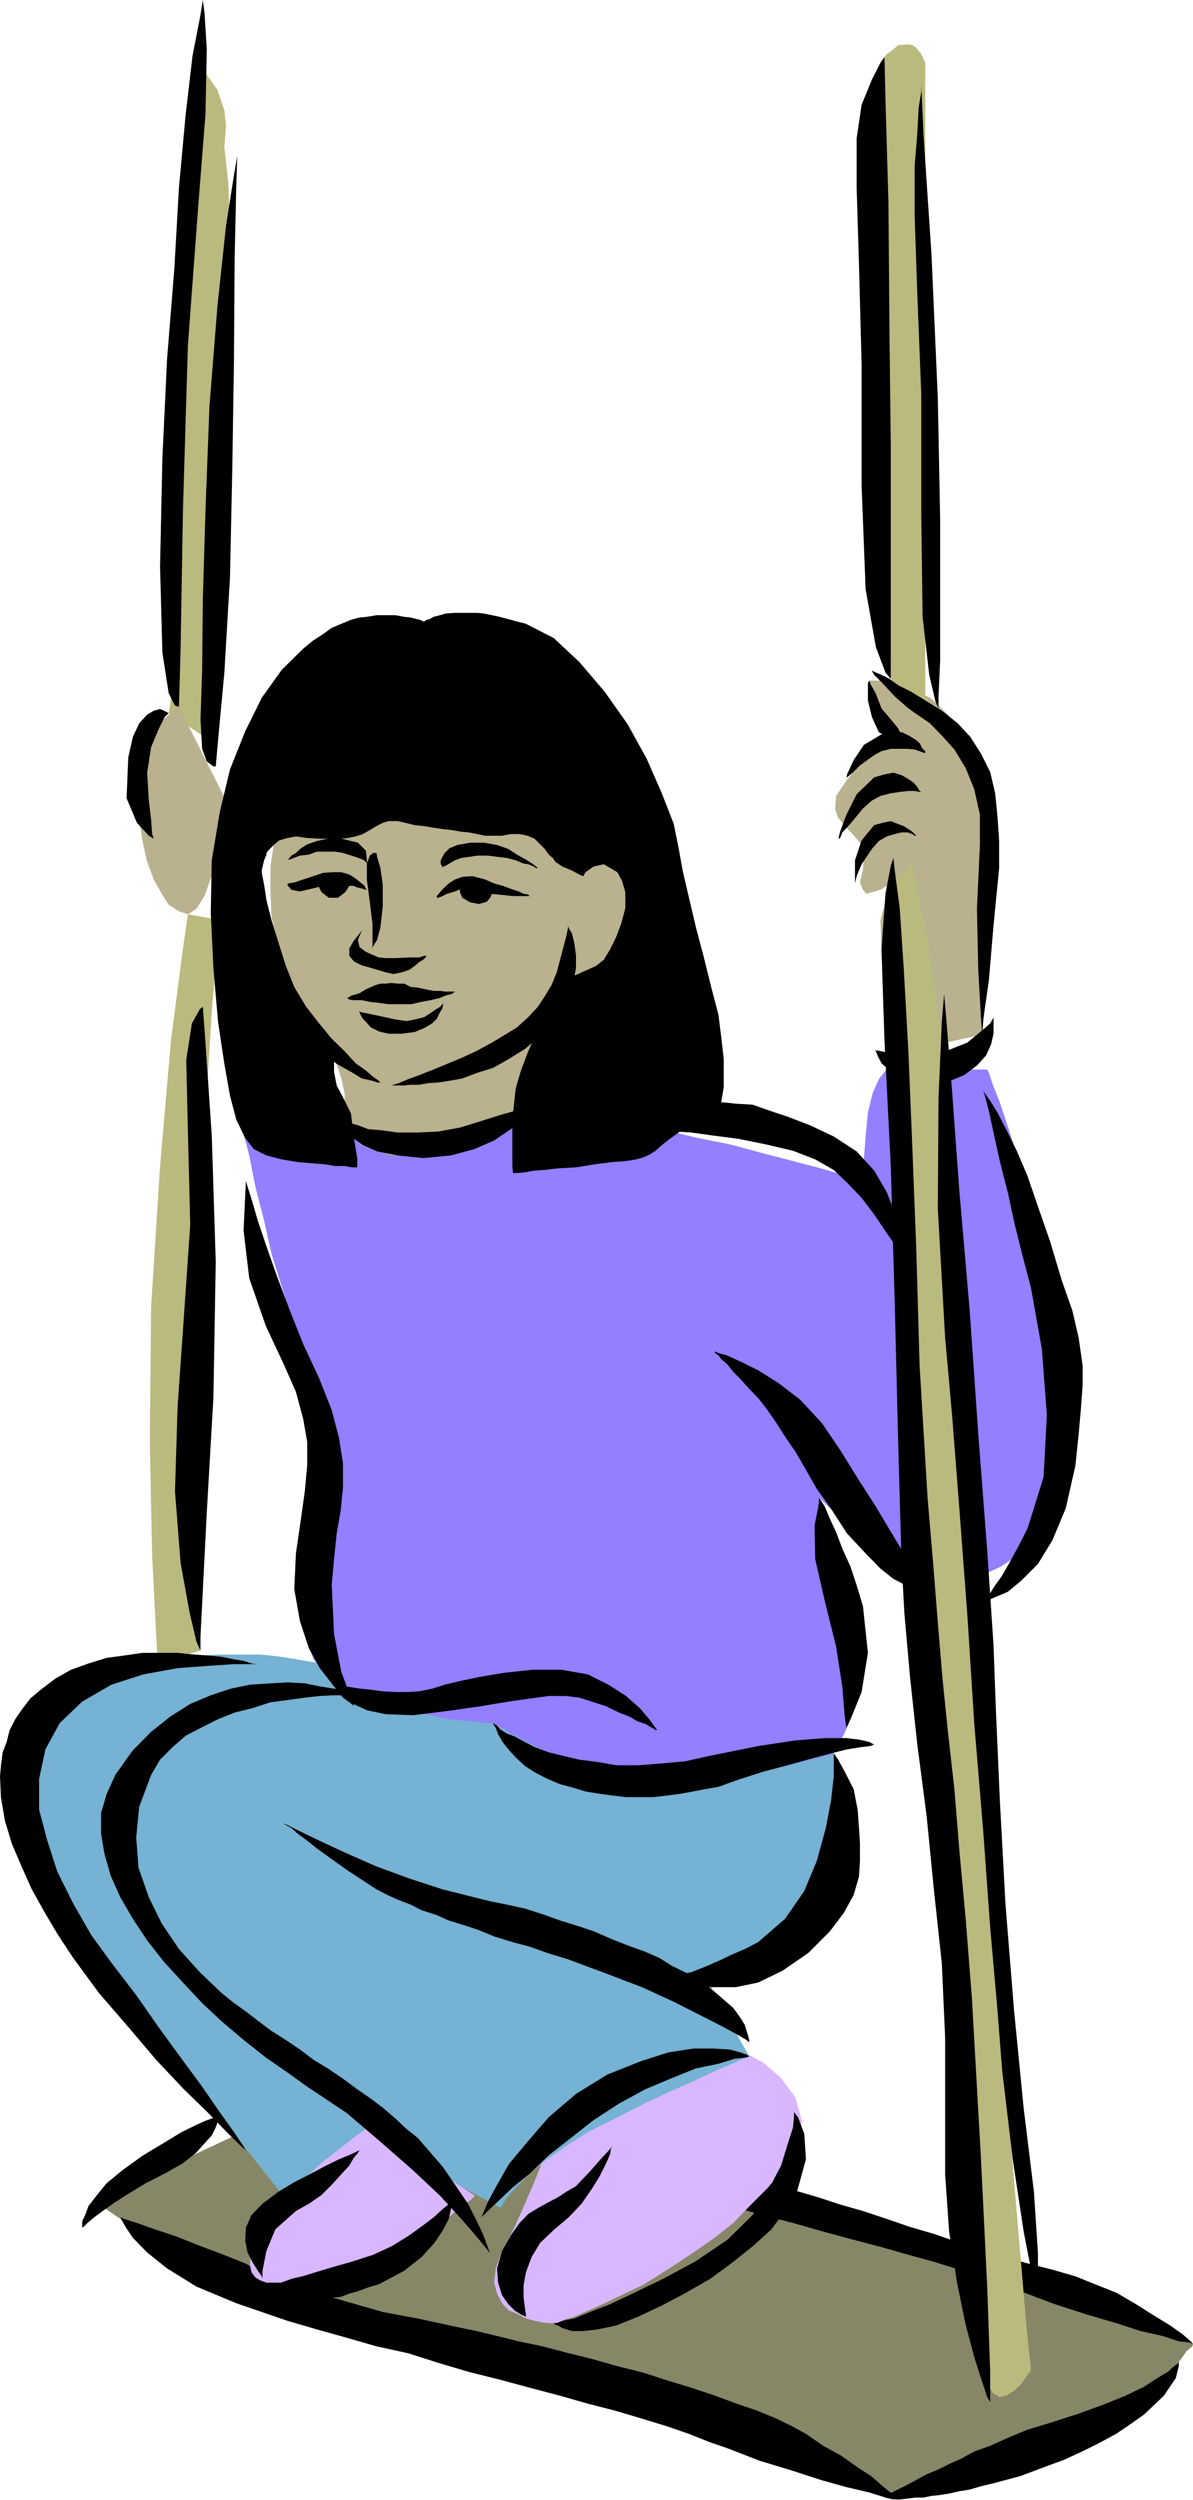 <svg xmlns="http://www.w3.org/2000/svg" width="360" height="753.801"><path fill="#878768" d="m360 706.8-.7-.5-1.398-.702-3.101-1.7-3.899-1.898-5-2.2-5.8-2.402-6.5-2.898-7.602-3.602-8.398-3.3-9.399-3.598-9.8-3.902L288 676.3l-11.2-3.903-11.597-4L253 664.801l-12.5-3.903L230 658l-10.598-3.102-10.8-3.3-10.801-3.2-10.301-3.597L177.203 642l-9.601-3.2-9.2-3.1-8.8-2.602-7.7-2.7-7.5-2.398-5.699-1.902-4.8-1.399-3.602-1.199-2.2-.7-.898-.5-88.8 41.5.199.2 1.699.8 2.101 1.598 3.2 2.2 4.3 2.402 4.5 2.598 5.301 3.203 5.797 3.097L61.703 683l7 3.398 7.2 3.102 7.199 3.098 8.101 2.601 8 2.7 8.098 2.402 8.199 1.398 8.402 1.5 8.399 1.899 8.402 2.402 8.899 2.098 8.8 2.902 8.7 2.7 8.398 2.6 8.602 2.598 8.398 3.2 7.703 2.601 7.7 2.602 6.699 2.398 6.699 2.7 6 1.902 5.5 1.898 4.601 1.5 7.899 2.801 7 2.7 6.199 2.6 4.602 1.9 3.8 2 2.7 1.398 1.398 1 .5.203 1.902-.703 5-1.5 7.7-2.797 9.101-2.903 9.598-3.898 9.601-3.602 8.899-3.3L330 732l7.5-4.102 6-4.3 5-4.399 4.3-4 3.403-3.601 1.899-2.7 1.699-1.398.199-.7"/><path d="m36.3 668.598 1.2.5 3.8 1.203 5.302 1.898 6.699 2.2 7 2.8 7.199 2.7L74 682.5l5.203 2.7L84 687.597l4.8 1.902 5.602 1.898 6 1.403 6.899 2 8.402 2.398 10.297 1.9 12 2.601 5.8 1.2 6.2 1.5 6.5 1.601 7.203 1.5 7.2 1.898 7.699 1.903 7.699 2.199 7.699 1.898 7.402 2.403 7.2 2.199 7.199 2.398 6.5 2.403 6.199 2.097 5.8 2.403 4.5 2.199 4.403 2.398 5.2 3.602 5.3 2.898 5.098 3.602 4.3 2.8 3.301 2.9 2.7 2.198 1.699 1.7.699.203-1.2-.203-3.097-.5-4.8-1.5-6.801-1.598-7.899-2.2-8.902-2.902-9.598-2.898-9.8-3.8-5.5-1.9-6-2.402-7-2.398-7.2-2.2-8.101-2.402-8.2-2.097-8.402-2.403-9.098-2.398-8.902-2.402-9.598-2.399-9.101-2.699-9.098-2.902-9.601-2.098-9.399-2.7-8.601-2.402-8.899-2.597-15.402-5.301-12-5-8.899-5.5-6-4.8-4.3-4.4L38 671.7l-1.2-2.102-.5-1m88.802-47L126 622l3.902 1 5.5 1.898 6.5 2.403 6.899 2.699 7.199 2.598 6.5 2.601 5.5 2.899 4.602 2.203 3.8 1.898 3.899 1.899 4.101 1.703 5.5 1.898 6.5 2.2 8.801 1.902 11.598 2.597 5.199 1.2 6 1.703 6.3 1.5 6.2 1.898 6.5 1.899 6.703 2.203 6.7 1.898 7.199 2.399 7 2.402 7.199 2.098 7 2.402 7.199 2.2 7.402 2.398 6.7 1.902 7.5 1.898 6.898 2 6 2.403 6.5 2.597 5.8 3.403 5.7 3.597 4.602 2.801 3.8 2.7 2.399 2.101.699.8-1.2-.5-3.097-.3-4.8-1.602-6.7-1.5-7.402-2.398-8.899-2.602-9.601-3.097L308 690.898 302.402 689 296 686.8l-6.5-2.402-7.7-2.398-7.698-2.102-8.399-2.398-8.402-2.2-8.899-2.402-9.101-2.597-9.301-2.403-9.598-2.699-9.199-2.601-9.101-2.399-9.301-2.601-8.7-2.2-8.898-2.898-15.3-5.3-12-5-8.7-5.302-6.203-5-4.297-4.097-2.203-3.102-1.2-2.398-.198-.703"/><path d="m355.703 712-.203.5-1.2 1-1.898 1.7-3.199 1.898-4 2.601-5.601 2.7-6.399 2.601-8 2.898-8.101 2.602-7.2 2.2-5.8 2.398-5.301 2.402-4.801 1.7-3.797 2.1-3.8 1.7-3.403 1.7-3.398 1.398-3.102 1.703-2.598 1.398-2.402 1.2-2.398 1.199-1.5.8-.7.7h-.5.801l1.899.5h3.101l4.297-.5h2.203l2.399-.5 2.101-.2 3.2-.5 3.097-.699 3.102-.5 3.398-1 3.8-.898 8.2-2.203 6.902-2.598 6.5-2.402 5.801-2.7L332 736.5l4.8-2.602 4-2.699 4.403-3.101 6-5.7 3.598-5.3.902-3.598V712"/><path fill="#d8b7ff" d="m218.402 616.5 2 .5 4.301 1.898 5.7 3.102 5.3 4.598 4.297 5.8 2 7.2-2.398 9.101-7.7 10.801-5.3 5.3-5.301 5.5-5.7 4.5-5.601 3.9-5.7 3.8-5.3 3.398-5 3.102-5.098 2.398-4.5 2.2-4.101 1.902-3.899 1.7-3.101 1.398-2.598.703-1.902 1-1.2.199h-2l-1.898-.2-2.402-.5-2.598-.702-2.203-1.2-2.898-1.199-1.899-1.898-1.703-3.203-.898-3.297.5-4.301 1.898-5.3 3.8-7.2 3.102-7 2.7-6.2 1.898-4.8 1.402-4.8 1.2-2.9.8-1.902v-1l52-26.398"/><path fill="#75b2d3" d="M251.602 528.7v1.898l.398 4.601-.398 6.899-.801 8.402-1.598 8.898-2.203 8.403-3.797 7.699-5.8 5.3-5.801 4-5 3.598-3.801 3.2-3.2 2.601-2.101 2.399-1.7 1.402-.698 1.2-.5.5 11.5 20.398-.899.3-3.601 1.602-5.301 2.2-6.5 3.1-7.7 3.4-8.101 3.8-8.398 4.3-8.2 4.098-6.699 4.301-6.3 4.399-4.5 3.8-3.403 3.403-2.398 2.597-1.899 2.403-.703 1.398-.5.5-31.7-17-30 18-1.198-1-2.602-3.601-4.598-5.7-5.699-7.199-6.5-8.398-7.5-10.102-7.902-10.3-7.7-11.098-6.199-8.903-7-9.097L26 582l-5.797-9.602-5.8-9.199-4-9.101-3.2-8.899L6 537.098V531.8l1.5-4.602 2.402-4.5L13.5 518.8l4.102-3.8 4.5-3.102 4.601-2.699 5-2.601 5.098-2.2L41.3 503l5.101-1.402 5-1.2 4.801-.8 4.797-.399 4.602-.3H78.3l3.3.3 3.399.399 4.8.8 7.2 1.2 9.602 1.402 11.5 1.898 13 2.403 14.101 2.199 14.7 2.598L174.8 515l14.601 2.598 13.899 2.203 13 2.398 11.5 2.399 9.8 1.402 7.5 1.5 4.801.898 1.7.301"/><path fill="#baba7f" d="m56.703 275.7-1.5 10.3-3.601 27.598-3.301 38L45.6 394l-.398 40.8.7 34.098 1.199 23.801.5 8.899 12.898-3.899-.2-11.3-.5-28.5V418.3l.7-43 1.5-39.102 1.902-31 1.7-20.398.699-7.403-9.598-1.699m3.098-254.6-.5.203-.198.699-.5 1.2v1.198l-.7 18.801L56 86.598 53.602 135.3l-.801 34.597-.2 19.2-.5 14.101-.699 8.7-.5 3.101 11.5 7.7.5-16.602 1-38.098 1.7-44 2.601-33.3 1.2-20.2-.5-15.3-1.2-10.802.5-6.5-.5-4.597-2.101-6.203-3.2-4.598-2.601-1.402"/><path fill="#937fff" d="M71.602 333.598 72 335.5l1.203 5.3 2 7.598L77.102 358l2.601 10.098 2.2 9.902 2.898 9.3 2.101 6.7 2.399 6.3 2.199 6.9 2.402 7.698 2.399 7.7 1.402 7.902 1.2 7.7v7.198l-.7 7-1.703 6.903-2.098 8.199-1.699 8.598L91.5 484.8l.5 7.898 2.602 7.7 5.5 6.199 8.398 4.601 9.602 3.102 8.398 2.097 7 1.7 5.703.703 4.098.297 3.101.5h2.399l1.5.703 3.8 2.398 5.801 3.102 7.2 3.398 8.398 3.301 9.602 3.098 9.3 1.5 9.598.5 8.703-.797 8.899-1.602 8.101-1 7.2-1.699 5.8-1.402 4.5-1.2 3.2-.699 1.199-.5L253 526.5l3.102-6.7L258 509.2l-1.398-15.102L252.8 478l-3.2-13.602L248 455l-.797-3.402 1.2 1.203 3.597 3.398 5.3 4.301 6.5 5.098 7.7 4.5 8.102 3.902 8.398 1.898 8-.699 6.203-2.898 6-4.102 5.5-5.8 4.098-6.899 3.8-8.902L324 437l1.203-11-.402-12-.801-5.3-.7-5.302-1.198-5.5-1.7-5.8-4.5-16.098-4.601-13.602-3.801-12-3.098-9.898-2.699-8.102-2.101-5.3-1.2-3.598-.5-1h-30.3l-.7.7-1.699 2.198-1.902 4.301-1.399 5.801-.699 7.2-.5 6.5-.3 5v1.898l-1.602-.5-4.598-1.399-6.5-1.898-8.402-2.203-9.301-2.399-9.598-2.601-9.601-1.899-8.399-2-4.8-.699-6.801-.902-8.399-.797-9.101-.203-10.301-1-11.297-.7-11.5-.199-11-1-11.101-.199-10.801-.5-9.598-.2-8.402-.5-7.399-.3-5.5-.402h-4.8"/><path fill="#bab28e" d="m274.102 316.8-1.399-5.1-3.601-11.302L266 287.5l-.297-10.102 1.5-5.5 1.2-3.597.699-1.903.5-.3-.5.3-1.5.7-1.899 1.203-2.402.699-1.899.5-1-1.2-.902-2.202.902-3.797.301-4.602-1.203-3.601-2.2-2.598-2.398-2.402-2.101-2.7-.801-2.597.3-3.801 3.102-4.602 6.5-8.199 3.098-4 1.402-1.699v-.3l-4-16H266l4.8.698 5 1.903 5.302 2.898 5 4.801 4.601 7.2 3.297 9.6 3.602 24.9.3 26.198-.699 20.2-.8 8.402-22.301 4.8"/><path d="m299.8 306.7-.198.5-.801 1.398-1.598 1.402-2.402 2-2.899 2.398-3.601 1.403-4.098 1.699-5 .2h-4.601l-3.801-.2h-2.7L266 317l-1-.2h-.7l-.5-.5.5.7.7 1.7 1 1.898 2.402 2.203 3.098 2.398 3.8 1.399 4.602.5 5.7-.7 5.3-2.199 3.899-2.898 2.8-3.102 1.5-3.398.7-3.102v-5"/><path fill="#baba7f" d="m275.3 260.398.5 2.602 1.403 7.2 2.399 11.3 2.199 15.098 2.402 18.203 1.899 20.699L287.3 358l.3 23.8.7 33.098 2.402 46.301 3.797 54.5 4.3 57.102 4.602 53.797 3.801 45.101 2.7 31.5 1.199 11.5-.5.7-1.2 1.699L308 719l-2 1.898-2.398 1.5-1.899.403-2.101-1.203-1.7-3.098L296 703.2l-3.2-34.102L289 622l-3.797-54.2-3.601-55.202-3.2-51.098L276 420.898 275.3 396l-.698-37.2-1.899-43-2.402-35.3-.7-14.402 5.7-5.7m-1.399-247 1.399.2 1.199.8 1.5 1.903 1.203 2.597v199.903l-10.402-14.102-1.899-187.5.7-.898 1.5-1L271 13.598l2.902-.2"/><path fill="#d8b7ff" d="m143.3 662.098-1.198 1.203-3.301 2.398-4.598 3.899-6.203 4-6.797 4.402-7.402 3.8-7.2 2.9-6.5 1.698-3.8.7-3.598.5-3.402.203-3.598.5h-5.3l-1.903-.703-1.398-.797-1.2-1.602-.5-2.199.5-3.602 1.399-4.097 3.902-6.203 4.5-6L91.5 657.3l6-5.5 5.3-4.102 4.5-3.601 3.102-2.098 1.2-1 31.699 21.098"/><path fill="#bab28e" d="m54 213.098-.398.5-1.5.703-1.899 1.898-2.402 2.2L45.6 222l-1.898 4.5L42 232.8l-.2 6.7.2 7.7 1 6.398 1.402 6.3 2 5.301 2.399 4.301 2.101 3.3 3.098 2 2.703.9 2.598-1.7 2.402-3.8 1.899-5.302 2-6.5L66.8 252.2l.699-5.3.703-3.801v-1.7L54 213.098M83.102 251l-.301 1.2-.399 3.8-.8 5.3v7l.3 8.098L84 285.301l2.902 9.097 5.5 9.2L97.703 312l3.399 7.398L103 325.2l1 4.5v3.399l-.5 2.402-.5 1.398-.2.5.2.7 1.203 1.902 1.899 2.398 2.699 2.7 4.3 1.902 5 1.398h6.5l7.7-1.398 7.699-3.102 6.902-2.699 5.301-2.601 4.297-2.399 2.902-1.898 2.399-1.5 1.199-1.203.203-.399 1.7-2 4.597-5.2 6-7.7 6.703-10.1 5.5-11L192 283.397l1.203-12-2.601-11-2.899-5.097-2.601-3.801-3.399-3.402-3.101-3.098-3.801-2.402-3.899-1.399-3.8-1.199-4.102-1.2-4.297-.3h-8.402l-4.598.3-4.3.7-4.102.5-4.5.7-4.399.698-8.402 1.7-8.098 1.402-7.699 1.7-6.703 1.398-6 1.5-4.598.902-2.601.8-1.2.2"/><path d="M131.8 270.7v-.5l1-1.2.903-1 1.7-1.602 1.898-1.199 2.199-.8 3.102-.2 3.8 1 2.7 1.2 2.601.699 2.399.902 2.398.8 1.5.7 1.203.2.7.5h.5-5.602l-4.801-.5-2.797-.2H145l-1.898-.5-1.2-.2-1.699-.5H138.5l-1.2.5-2.398.7-1.402.7-1.2.5h-.5"/><path d="m148.402 269.7-.5 1-1 1.198-2.402.7-2.598-.5-2.402-1.399-.7-1.699v-1l.403-.402 9.2 2.101m-42.501-3.301-.5.7-1.199 1.902-2.203 1.7h-2.797L97 269l-.7-1.402.2-1.2v-.3l9.402.3"/><path d="m110.703 268.3-.3-.3-.403-.902-1.2-1-1.5-1.2-1.898-1.199L103 263h-2.598l-2.902.2-5.098 1.698-3.601 1.2-1.899.3-.199.403.2.297 1 1.203 2.597.5 5.102-1.203 1.898-.5 1.703-.297H104l1.402.297h1.2l1.199.5 1.699.402.902.3h.301m-23.801-9.1h.5l1.2-.5 1.898-.7 2.703-.3 2.399-.9h5.5l2.398.4 3.8 1.198 2.2.801.902.7.301.5v-1.2l-.3-2.699-2.403-2.402-5.7-1.399-3.398.2-3.3.699-2.899 1-1.902 1.203-1.5 1.398-1.399.801-.5.7-.5.5m46.598 2.6.203-.5.7-.202 1.199-.7 1.699-1 1.902-.699 2.2-.3L144 258h3.203l3.098.398 2.601.301 2.7.7 2.398 1 1.402.199 1.7.703.699.5h.5l-.5-.5-1.2-.903-1.898-1.199-2.703-1.5-2.598-1.699-3.402-1.2-4-.702h-4.098L138 254.8l-2.398 1-1.399 1.398-.703 1.2-.5 1v1.199l.5.703v.5m-19.898-4.6.199 1.198 1 3.403.699 5v6.5l-.7 6.297-1 3.8-1.198 1.903-.2.699v-7.402l-.8-6.5-.899-6.899v-4.8l.899-2.399 1-.8h1"/><path d="m109.203 280.5-.402 1-.801 1.898.5 2.2 1.902 1.402 2.2 1 1.699.7 1.902.198h3.098l4.101-.199h3.098l1.5-.5h.703l-.3.5-.7.7-1.203.699-1.398 1.203-1.7 1.199-2.199.7-2.402.5-2.399-.5-4-1.2-3.199-.902-2.402-1.2-1.399-1.699V286l1.399-2.402 1.699-2.098.703-1m-5 20.398h.7l1.199-.699 2.398-.699 1.902-1.2 1.2-.5 1.5-.702 1.699-.5h1.601l1.7-.2 1.898.2h2l1.902 1 2.098.203 2.402.5 2.399.5h2l1.601.199h3.2-.301l-.899.7-2 .5-1.601.698-2.899.7-2.699.5-3.101.703h-6.899l-2.902-.403-2.7-.3-2.398-.5h-2.402l-1.399-.2-.699-.5h-.5m29.5 1.5-.203.403-.7.797-1.198.703-1.7 1.199-1.902 1.2-2.7.698-2.597.5-3.402-.5-5.5-1.199-3.399-.699-1.601-.3-.301-.4v.4l.3.8.7 1.2.902.898 1.5 1.703 2.399 1.199 2.902.7h4l3.899-.5L128 310l2.402-1.402 1.399-1.399 1-2L133.5 304l.203-1.2v-.402M79 262.3v.9l.703 3.6.7 4.598 1.5 6 2.097 6.7 2.203 7 2.598 6.5 3.601 6 3.899 5 3.8 4.601L104 317l3.3 3.598 3.102 2.203 2.2 1.898 1.699 1.2.5.5h-1l-1.399-.5-3.199-.7-3.3-2-4.301-2.398L97 317l-5-5-5.098-6.5-4.5-6.7-3.199-6.8-2.101-5.2-1.2-5.1-.699-4.302v-6l.2-2.398 1-3.402.898-1.899L78.5 262.5l.5-.2m39.102 65 .699-.202 1.5-.5 2.902-1.2 3.297-1.199 4.3-1.699 4.102-1.7 4.598-1.902 4.5-2.097 4.402-2.403 4-2.398 3.598-2.2 3.402-3.1 2.899-3.102 2.101-3.2 2-3.3 1.598-3.899 1.703-6.398 1.2-4.602.5-2.398v-.703l.199.703 1 1.699.699 2.898.5 3.602v4l-1 5.098-1.899 5-3.3 5.3-4.602 5-4.598 3.903-5 3.097-4.601 2.602-4.801 1.5-4.5 1.7-3.898.698-3.301.5-3.098.2-2.703.5h-2.598L122 327.3h-3.898m45.101 3.9-.703.398-2.598 1.203-3.902 2-5 1.398-6 1.899-6.2 1.902-6.5 1.2-6.5.3H120l-5-.7-3.797-.3-3.203-1.2-2.598-.702-1.402-.5-1-.7h-.2v.2l.7 1.703.703 1.898 2.399 2 2.898 2.102 4.3 1.898 6.2 1.2 7.703.8 8.399-.8 7-1.899 6-2.602 5-3.398 4.3-3.602 2.7-2.898 1.898-2.102.203-.699"/><path d="M140.203 184.8h-2.902l-2.899.2-1.601.5-2 .5-1.2.7-.898.198-.703.5h-.297l-.902-.5-1-.199-1.899-.5L122 186l-2.7-.5h-5.698l-2.899.5-2.203.2-2.598.698-2.902 1.2-2.898 1.203-2.602 1.898-3.098 2-2.902 2.399L85 202l-6 8.398-5 10.102-4.598 11.5-3.101 13-2.399 14.398-.3 15.801.8 16.801 1.399 16.098 1.902 12.703 1.7 9.597 1.898 7.2L74 343.199l2.602 3.301 3.8 1.898 4.598 1.2 4.8.8 4.602.403 3.801.297 2.899.5H104l2.102.402h1.699v-2.8l-1-6-.899-7.5-2.402-4.802-1.898-3.597-.801-4.102v-4.3l-.7-.7-1.898-2.601-2.601-3.899-3.2-5-3.601-5.3-3.301-6.2-2.7-6.3-2.398-6-1.902-10.801v-7.7l1.203-5 .7-1.699v-.5l.5-.699.699-.7 1.199-1.202 1.5-1.2 2.402-.699 2.598-.5 3.402.5 3.797.2h6.3l2.102-.2 2.399-.5 2.199-.699 2.102-1.2 2-1.202 1.898-1 1.703-.5H120l2.203.5 2.899.703 2.898.297 2.8.5 2.903.402 2.7.3 2.8.5 2.2.2 2.597.5 2.402.5h5.098l2.602-.5h2.699l2.402.5 2.098.898 3.101 3.102 1.2 1.7 1.199 1 .8 1.198 2.102 1.403 2.899 1.199 2.199 1.2 1.199.5.703-1.2 2.399-1.7 3.101-.702 4.098 2.402 1.402 2.598 1 3.402v4.8l-1.203 4.598-1.5 4-1.898 3.903-1.899 3.097-2.402 1.903L176 293l-2.2 1-1.698.398-.5.301-.7.899-1.402 2.703-1.898 3.297-2.7 4.601-3.101 5.5-2.399 5.301-2.199 5.8-1.601 5.5-1 9.298v14l.199 2.101h1.699l1.902-.199 2.7-.5 2.898-.2 4.3-.5 5.5-.3 5.5-.902 5.5-.7 4.102-.3 3.098-.5 2.402-.7 1.5-.699 1.899-1.199 1.902-1.7 2.399-1.902 2.699-1.898 1.902-1.5 1.399-.7 1.699-.702h1l1.199-.5.703-.5 1.2-.2 1.898-1.699 1.699-2.601.902-5.297v-8.403l-.699-6.199-.902-7.199-2.2-8.402-2.199-8.899-2.402-9.101-2.098-8.899L206 262.5l-1.2-6.7-1.5-7.402-3.597-9.199-4.5-10.3-5.8-10.5-7-9.899-7.602-8.902-7.7-7.2-8.398-4.3-2.703-.7-2.598-.699-2.601-.699-2.399-.5L146 185l-2-.2h-3.797M276.5 252h-.5l-.7-.5-1.398-.5H272l-2 .5-2.398.7-2.399 1.398-2.101 2.402-3.102 4.598-1.5 3.601-.5 2.2v.699-7.7l2-6 3.8-4.597 2.602-.703 2.399-.5 2 .8 1.902.7 1.399.902 1.199.8 1.199 1.2m1.5-13.2h-.5l-1.5-.3h-1.898l-2.602.3-2.7.4-3.097.8-2.601 1.398-2.7 2.403-3.8 4.597-2.399 2.602-.703 1.7-.5.198.5-2.097 1.902-5.102 3.098-6.199 5.3-5.102 3.102-.898 2.7-.5 2.398.7 2.102 1.198 1.699 1.2 1 1.203.699 1.199.5.3m1.203-11.8h-.5l-1.203-.5-1.5-.5-2.098-.2h-5.101l-2.801.7-2.2 1.2-4.3 3.1-2.2 2.2-1.698 1.398-.2 1 .2-1.898 2-4.3 3.101-4.602 5.7-3.399 3.199-.398h2.601l2.399 1.199 1.898 1.2 1 .898.902 1.703.801.699v.5"/><path d="m263.102 202.3.699 1.2 2.601 2.598L270 210l4.102 3.598 2.699 1.902 3.8 2.598 3.801 3.902 3.598 4 3.402 5.598L294 238l1.703 7.7v8.898L294.801 274l.402 18.5.797 14.2.402 5.3.301-4.602 1.7-11.8 1.398-16.5L301.5 261.8v-8.403l-.5-7.199-.7-7-1.5-6.398-2.8-5.602-3.2-5-3.8-4.101-4.797-3.797-5-3.102-4.402-2.699-3.801-1.902-2.598-1.899L266 203.5l-1.7-.7-1-.5h-.198"/><path d="m262.402 205.2.2.898 1.699 3.101 1.699 4.399 2.8 3.3 2.2 2.7 1.203 2.402.7 1.2v.198H272l-3.2-.699-3.597-1.898-2.101-4.602-1.2-5v-5.3l.5-.7m-60 136.001H204l4.602.3 6.5.898 7.699 1 8.402 1.7 8.098 1.902 6.699 2.598 5.602 3.203 4 3.797 4.398 4.601 3.8 5 3.102 4.602 3.098 4.5 2 3.398 1.402 2.899.5.703v-1.203l-.5-3.399-1.199-5-1.902-6.3-2.7-6.899-3.8-6.5-5.301-5.8-6.898-4.5-7.2-3.4-6.8-2.6-5.7-1.9-4.8-1.702L222 332.8l-3.797-.403-3.8.403-3.2.797-4.5 1.902-2.703 2.598-1.2 2.402-.398.7M74.203 356.098l.5 1.703 1.2 3.797 1.898 6.5 2.601 7.703 3.2 9.097 3.8 10.102 4.098 10.3 4.8 10.298 3.802 9.601 2.199 8.399 1.199 7.703v7.199l-.7 7-1.198 6.898-.801 7.7-.7 7.703.7 14.898L103 504.2l2.902 7.7.899 2.601-.7-.7-2.601-1.902-3.098-3.898-3.902-5-3.297-6-2.703-8.2-1.7-9.6.5-10.802 1.5-10.3L92 449.5l.703-7.7v-7l-1.203-6.902-2.2-8.199-3.8-8.601-5.297-11.297-5-14.403L73.5 371l.5-10.602.203-4.3"/><path d="m198.3 521.7-.5-.7-1.898-2.602-2.699-3.199-4.3-3.8-5.301-3.399-6.2-3.102-7.902-1.398h-8.898l-8.399.898-7.203 1.2-5.797 1.203-5 1.199-3.8 1.2-3.903.8-3.297.2h-3.902l-3.801-.2-3.598-.5-3.101-.3-2.7-.4-2.101-.3-1.7-.5-.698-.402h-.5V508l.898 1.5 2 1.898 2.602 2.403 4.101 1.898 5.7 1.2 8.199.3 9.8-1.199L145 514.5l8.402-1.402 7-1 5.2-.7h5.101l4.098.5 3.8 1.2 4.301 1.402 3.899 1.898 3.101 1.2 2.598 1.5 2.203.703 1.7 1 1.199.699.199.2h.5"/><path d="m148.8 519.598.302.203.898.5 1 1.199 1.902 1.2 2.399.898 3.101 1.703 2.899 1.5 4.3 1.597 4.102 1 5.098 1.2 5.5.703 5.699 1h6.5l6.5-.5 7.703-.703 7.7-1.7L228.8 526.5l11.2-1.7 8.902-.702h6.5l4.098.5 2.902.703.899.5.5.199-1.2.5-2.601.3-4.398.7-4.801 1.2-6.399 1.698-6.8 1.903-7.2 1.898-6.902 2.2-3.398 1.199-3.301 1.203-4.098.699-3.601.7-3.899.698-3.8.5-4.301.5h-8.2l-4.101-.5-3.801-.5-4.297-.699-3.902-1.199-3.801-1-3.797-1.602-3.902-2-2.899-1.898-2.8-2.602-2.2-2.398-1.699-2.2-1.402-2.402-.7-1.898-.8-1.2v-.202M215.602 407.5l1.199.5 2.601.7 4.098 1.898 5.3 2.601 6.2 3.899 6.5 5 6.5 7 5.703 8.402 5.5 8.898 5.098 7.903 4.101 6.898 3.801 6.301 2.598 4.5 2.402 3.398 1.5 2.403.5.699h-.5l-1.203.3-1.7-.3-2.898-.7-3.3-1.702-3.899-3.098-4.5-4.602-5.601-6L250.8 455l-4.301-6-3.297-5.8-3.203-5.5-3.098-4.5-2.601-4.102-2.7-3.899-2.8-3.601-2.7-2.797-2.601-2.903-2.2-2.199-1.898-2.398-1.699-1.403-.902-1.199-1-.699-.2-.5m31.603 44.098.5.8 1.2 1.903 1.5 3.597L252.3 462l1.902 5 2.399 5.3 1.898 5.7 1.902 6.3 1.5 14.098L260 510.2l-3.2 7.899-1.398 2.902-.5-3.402-.699-8.797-1.902-12.301-3.399-13.7L246 470.099 245.8 460l1.2-6 .203-2.402M226.102 615.8l-.899-.702-2.902-1.7-4.801-2.597-6.7-3.403-7.5-3.8-9.597-4.399-10.5-4-11.8-4.398-6.2-1.903-5.3-1.898-5.301-1.402-5.5-1.7L144.5 582l-4.5-1.5-4.598-1.402-3.8-1.7-4.399-1.398-3.3-1.7-3.903-1.5-3.098-1.402-3.3-1.699-2.899-1.898-2.902-1.903-2.899-1.898-4.8-3.402L95.8 557.5l-3.399-2.7-2.601-1.902-1.899-1.699-1.699-.898-.703-.5-.5-.203 1.703.703 3.797 1.898 6 2.899 8.203 3.8 8.899 3.903 9.8 3.597L133.5 569.7l9.602 2.399 4.8 1.203 5 1 5.5 1.199 5.301 1.7 5.297 1.898 5.5 1.703 4.8 1.597 5.5 2.403 5.102 2 4.5 1.597 4.598 2 3.8 2.403 3.903 1.898 3.098 1.7 2.601 1.601 2.2 1.7 3.601 3.1 3.098 2.7 1.902 2.598 1.5 2.402.7 2.2.5 1.698.199.903v.5"/><path d="M251.602 528.7v6.898l-.801 7.203-1.598 8.398-2.703 9.899-3.797 9.101-5.8 8.399-8.102 7-3.598 1.902-4.402 1.898-4 1.903-4.399 1.898-3.8 1.5-3.399.7-1.902 1-.899.199 1.2.5 2.601.703L210 599l5.8.2h6.2l6.8-1.4 7.403-3.6 7.7-5.302 6.5-6.5 4.3-5.699 2.899-5.3 1.601-5.5.297-4.801V556l-.297-5-.402-5.3-1.2-6.2-2.699-5.3-2.101-3.802-1.2-1.699m-25.499 91.399-.899.3-3.601.403-4.801 1.5-6.801 1.398-7.2 2.899-8.097 3.402-7.902 4.3-7.7 5-7 5.5-6.5 5.098-5.699 5.5-5.101 4.102-4 3.8-2.899 2.7-1.902 1.898-.797.7.5-1 1.5-3.598 2.797-5.2 3.602-6.3 5.601-6.7 6.399-7.402 8.199-7 9.402-5.8 10-4 8.399-2.7 7.699-1.199h5.8l5 .301 3.399.898 1.902.7.7.5"/><path d="M108.5 511.2h-8.098l-3.902.198-4.5.5-5.098.7-5.3.703-5.2 1.699-5.601 1.398-5 2L61 520.801l-5 2.597-3.898 3.403-3.801 3.797-2.7 4.601L42 544.801l-.898 9.297.699 9.101 3.101 8.899L48.801 580 54 587.7l6.3 7 6.5 6.198 3.302 2.7 3.898 2.8 3.8 2.903 4.102 3.097 4.301 2.7L90.5 618l4.102 3.098 4.3 2.601 4.598 3.102 4.3 3.199 3.802 2.598 4.101 3.101 3.598 3.102 3.402 3.199 3.297 2.598 2.703 3.101 5 5.801 3.899 5.7 3.601 5.3 2.598 5.098 1.902 4 1.2 3.203.699 1.898.3.7-1-1.2-3.101-3.8-4.598-5.301-6.402-7-8.2-7.7L115 646l-10.297-8.8-12-8-6-4.302-6.5-4.5-6.703-5.3-6.5-5.5L61 604l-5.797-6.2-5.703-6.202-5.098-6.5-4.3-6.5-3.801-6.5-2.899-6.5-1.902-6.7-1-6V546.7l1.703-5.8 2.598-5.7 5.101-7.2 5.7-5.8 5.8-4.602 6-3.797 6.2-2.602 6-2 5.8-1.199 6.2-.402 5.3-.297 5.098.297 4.5.902 4.3.7 3.2.3 2.602.7 1.398 1h.5"/><path d="M77.8 501.8h-7.198l-7.7.5-9.3.7-10.399 1.898L33.602 508l-8.801 5.098-6.801 6.5-4.297 7.902-1.902 8.898v9.301l2.402 9.102 3.098 9.597L22.1 574l5.5 9.598 6.5 8.902 7 9.098 6.7 9.601 6.699 9.2 6.5 8.8 5.3 7.7 4.302 6 2.601 3.902 1 1.597-1.402-1.199-3.899-3.8-6-6.2L55.5 630l-8.398-8.902-8.399-9.899-8.902-10.3-7.7-10.5-4.5-6.801-4.101-6.899-3.898-7-3.102-6.898L3.602 556 1.5 549.098l-1.2-7-.3-6.5.3-3.297.5-3.903 1.2-3.097.902-3.602 1.7-3.3 2.199-3.2 2.402-3.101 3.098-2.598 4.5-3.402 4.601-2.598 5.301-1.902 5.5-1.7 5.297-.699 5.5-.8h10.602l5 .5 4.3.3 4.098.399 3.8.8 2.7.403 2.402.797 1.399.203h.5M108.5 648.398l-.5.801-1.2 1.399-1.398 2.402-2.402 2.598-2.898 3.203L97 661.898l-3.797 2.602-3.902 2.2-6.2 5.5-2.699 6.5-1.199 6v2.398l-.203-.7-1.2-1.699-1.398-2.199-1.699-3.3-.703-3.602.203-3.899 1.7-3.8 3.3-3.399L84 660.898 88.8 658l5.102-2.602 4.5-2.398 3.899-1.902 3.601-1.5 1.899-.899.699-.3m27.602 15.401-.5.7-1.899 1.5-2.601 2.398-3.399 2.602-4.3 3.098-5 3.101-5.801 2.7-6.5 2.101-6 1.7-5 1.5-3.899 1.198-3.101.7-1.899.703-1.402.5-.801.5h-.398l.398.699 1.703 1.2 3.598 1.398 5.101.703h6l2.399-.203 2.601-1 2.598-.7 3.203-1.199 3.098-.898 7.699-4.102 5.203-4.101 3.899-4.297 2.601-3.903 1.7-3.3.699-3.098v-2.2m48.698-17-.398.9-.3 1.898-1.2 2.703-1.902 3.797-2.398 3.902-3.102 4.5-3.898 4.098-4.5 3.8-4.102 3.903-2.598 4.297-1.699 4.601L158 689v3.8l.402 3.2.301 1.898v.7l-.3-.2-1.2-.5-1.902-1.199-1.899-1.898-1.902-2.703-1.2-3.797L150 684l1.5-5.3 2.602-4.602 2.699-3.797 2.601-2.703 3.098-1.899 3.102-1.699 2.699-1.402 2.601-1.7 2.899-1.699 4.101-4.3 3.801-4.301 2.399-2.598.699-1.2m54.801-9.902v1.2l-.301 3.402-1.7 5.3-1.898 6.2-3.8 7.2-4.801 7.698-7.5 7.403-9.602 6.5-9.797 5.297-8.902 4.3-7.2 3.403-6.199 2.398-4.601 1.899-3.598.703-1.703.699h-.898l.5.5.699.2 1.402.8 2.899.898H176l4.3-.5 5.7-1.199 6.5-2.601 7.203-3.399 7.2-3.8 7.5-4.301L221.3 682l6-4.8 5.5-5 4.101-5.5 3.598-5.802 2.703-9.8-.5-7.7-1.902-5-1.2-1.5"/><path d="M65.8 638.398v.403L65.603 640l-.5 1.5-1.2 2.398L62 646l-2.898 3.2-3.899 3.1-5.5 3.098L44 658.301l-5.098 3.097L34.801 664 31 666.7l-2.598 1.898-2 1.703-1.199 1.199-.402.2v-1.9l.902-1.902 1-2.699 2.399-3.101 3.101-3.797 5-4.102 6-4.3 6.5-3.899 5.098-3.102 4.3-2.097 2.602-1.203 2.2-.797 1.199-.403h.699M284.902 299.7l.7 8.198L287.3 329l2.199 30.2 3.102 35.8 2.601 37.398 2.7 35.102L299.8 496l.699 19 1.203 27.598 1.7 31.402L306 606.2l2.902 29.5L312 660.897l1.203 18.301v10.5l-.402 3.602-1-5.5-2.899-14.903-3.3-21.8-3.2-26.899-1.402-18-2.2-25-2.097-29L294 519.801l-2.098-32.903L289.5 455l-2.2-28.3-2.097-23.302L283 364.5l.203-33.3 1-23.102.7-8.399M298.8 724.3v-9.1l-.898-25.7L296 650.598l-2.7-47.797-1.898-24.203L289.5 558l-1.5-18.5-1.898-16.8-1.7-16.602L283 489.3l-1.398-17.703-1.7-20L277.5 411.8l-1-35-1.2-31-1.198-29-1.399-25-1.203-18-1.5-11.3-.398-3.8-.801 2.398-1.598 8.402L266 286.3l.902 27.598 1.899 37.7 1.199 41.5 1 40.5 1 36 .902 16.8 1.7 19.2L276.8 526l2.8 21.398 2.2 22.301L284.203 592l1 22.398v41.2l1.2 17.3 2.398 15.403L291.402 701l2.598 9.8 2.402 7.5 1.5 4.5.899 1.5"/><path d="m296.703 329 .5 1.398 1.2 4.602 1.398 6.5 1.902 8.598 2.399 9.402 2.199 10.098 2.402 9.601 2.399 9.102 3.3 18.5 1.5 19.898-1 18.7-4.8 15.402-2.899 5.699-2.8 5.098-2.2 3.8-1.902 2.602-1.5 2.398-1.2 1.2-.398.8-.5.403h.899l2.699-1.203 3.8-1.598 4.102-3.402 5-5 4.399-7.2 4-9.597L324.5 442l1-9.602.703-7.898.5-6.902V411.8l-1.203-8.403-1.898-8.199-3.2-9.101-3.601-12-3.598-10.297-3.101-9.102L306.8 347l-3.2-6.5-2.601-5-2.2-3.602-1.597-2.199-.5-.699M61.203 303.598l.797 10.8 1.902 28 1.2 38-.7 41-2 34.602-1.199 23.7-.703 13.698v4.301l-1.2-2.601-2.097-8.899-2.703-14.898-1.7-21.602.802-25.699 1.898-27.102 1.902-27.597-.699-28.102-.5-21.601 1.7-11L60.3 304.3l.902-.703M50.902 215l-1.199 1.2-1.902 3.8-2.2 5.3-1.199 7.7.5 8.2.7 6 .3 4.3.5 1.398-1.5-.898-3.601-3.902-3.098-7.399.5-12.3 1.399-6.2L42 218.098l2.402-2.598 2-1.2 1.899-.5 1.199.5.902.5.5.2m14.2 16.098.699-7.899 1.902-20.398 1.7-28.801.699-32.7.5-32.902L70.8 78.2l.5-22.3.3-8.899-1 5.8-2.398 15.298-2.601 24.3-2.399 30.2L62 154l-.797 26.898L61 202l-.5 14.898.5 8.903 1.402 3.797 2 1.5h.7m-11.102-18 .5-17.5.703-41.598 1.5-49.902 3.098-41.7L62 34.5l.402-19.7-.699-11-.5-3.8-.703 4.5-2.398 12.3L56 34.8l-2 21.798-1.398 24.5-2.2 27.3L49 138.2l-.7 32.602.7 26L50.902 209l1.899 3.8 1.199.298M266.902 17.2l.301 13 .899 31 .3 38.8.399 34.098v70.601l-1.598-1.898-2.902-7.703-3.098-17.5-1.203-31.2v-36.5l-.797-30.3-.703-23V41.699l1.5-10.101L263.102 24l2.601-5.102 1.2-1.699M278 25.598 278.703 41l2.399 36L283 120.2l.703 36.5v42.5l-.5 10.8v3.598l-.902-2-1.899-8.098-2-17.5-.402-31.2v-36l-1.2-30.3L276 65V50.098l.8-9.797.403-7.703.797-5v-2"/></svg>
